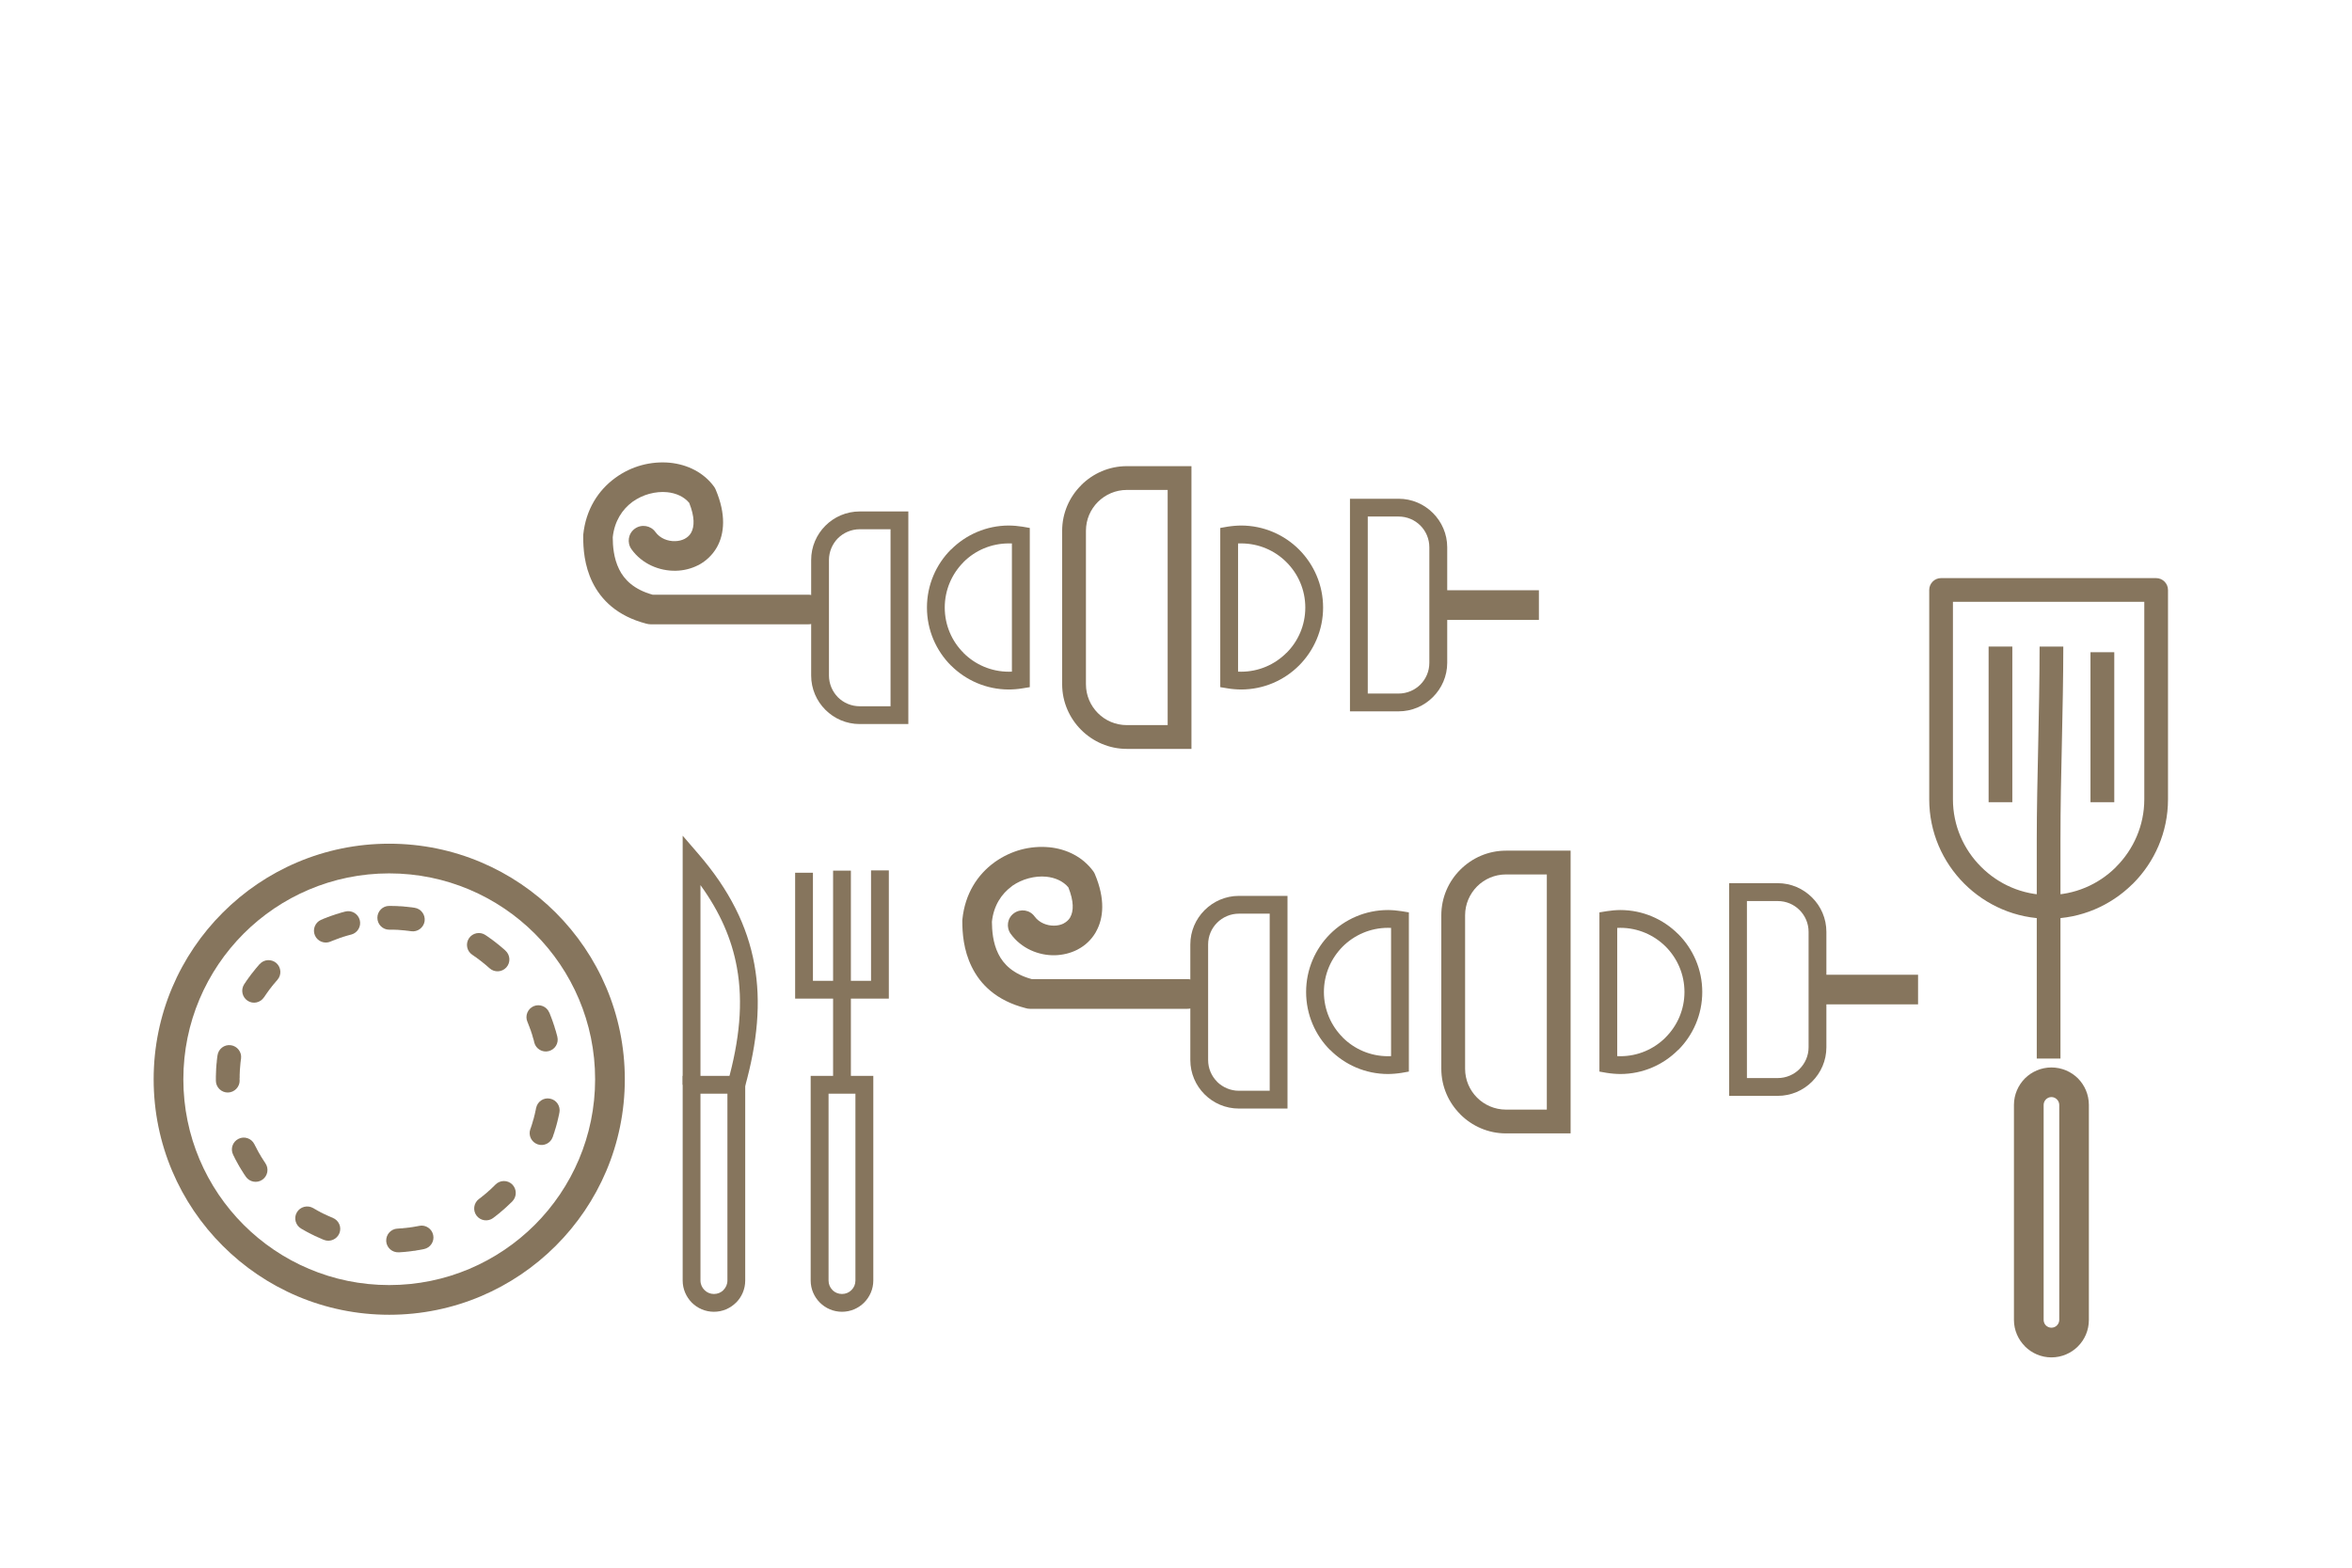 <?xml version="1.0" encoding="UTF-8"?>
<!DOCTYPE svg PUBLIC "-//W3C//DTD SVG 1.1//EN" "http://www.w3.org/Graphics/SVG/1.1/DTD/svg11.dtd">
<!-- Creator: CorelDRAW X7 -->
<svg xmlns="http://www.w3.org/2000/svg" xmlns:xlink="http://www.w3.org/1999/xlink" xml:space="preserve" width="85.09mm" height="56.723mm" version="1.1" style="shape-rendering:geometricPrecision; text-rendering:geometricPrecision; image-rendering:optimizeQuality; fill-rule:evenodd; clip-rule:evenodd" viewBox="0 0 29068 19377">
 <defs>
  <style type="text/css">
   <![CDATA[
    .fil1 {fill:none}
    .fil0 {fill:#86755D;fill-rule:nonzero}
   ]]>
  </style>
 </defs>
 <g id="Vrstva_x0020_1">
  <g id="_2950284424656">
   <path class="fil0" d="M16794 6165l491 0c165,0 315,67 424,176l0 0c109,109 177,259 177,424l0 1428c0,165 -68,315 -177,424l0 0c-109,109 -259,176 -424,176l-491 0 -110 0 0 -110 0 -2408 0 -110 110 0zm491 220l-381 0 0 2188 381 0c104,0 200,-42 269,-111l0 0c69,-69 111,-164 111,-269l0 -1428c0,-104 -42,-200 -111,-269l0 0c-69,-69 -164,-111 -269,-111z"/>
   <path class="fil0" d="M11006 6542l-381 0c-104,0 -200,43 -269,111 -68,69 -111,165 -111,269l0 1428c0,104 43,200 111,269 69,69 165,111 269,111l381 0 0 -2188zm-381 -220l491 0 110 0 0 110 0 2408 0 110 -110 0 -491 0c-165,0 -315,-67 -424,-176 -109,-109 -176,-259 -176,-424l0 -1428c0,-165 67,-315 176,-424 109,-109 259,-176 424,-176z"/>
   <path class="fil0" d="M14431 6056l-505 0c-139,0 -265,57 -357,148l0 0c-92,92 -148,218 -148,357l0 1897c0,139 57,266 148,357l0 0c91,92 218,148 357,148l505 0 0 -2907zm-505 -294l652 0 147 0 0 147 0 3201 0 147 -147 0 -652 0c-219,0 -419,-90 -564,-235l0 0 0 0c-145,-145 -235,-345 -235,-564l0 -1897c0,-219 90,-419 235,-563l0 -1c145,-145 345,-235 564,-235z"/>
   <polygon class="fil0" points="17776,7296 19019,7296 19019,7663 17776,7663 "/>
   <path class="fil0" d="M9990 7351c101,0 183,82 183,183 0,101 -82,183 -183,183l-1947 0c-19,0 -38,-3 -56,-8 -360,-94 -557,-294 -664,-510 -103,-209 -116,-426 -115,-569l0 -18 0 0c32,-317 188,-553 395,-704 100,-74 213,-127 327,-158l0 0c115,-31 235,-41 350,-30l0 0c217,22 417,120 546,297 8,12 15,24 20,37l0 0c128,303 109,542 14,711 -55,96 -133,168 -222,217l-13 6c-83,42 -177,65 -271,67 -205,5 -419,-84 -549,-265 -59,-82 -41,-196 41,-255 82,-59 197,-40 255,42 56,77 151,115 244,112 40,-1 80,-10 114,-27l5 -3c32,-17 60,-42 77,-73 43,-76 46,-197 -23,-370 -64,-77 -163,-121 -273,-132 -70,-7 -145,0 -219,20l0 0 -1 0c-73,20 -145,54 -208,99 -126,93 -223,239 -244,438 0,106 11,259 79,396 63,129 185,251 414,314l1924 0z"/>
   <path class="fil0" d="M15338 6496c280,0 534,114 717,297 183,184 297,437 297,717 0,279 -114,532 -297,716l0 0c-183,183 -437,297 -717,297 -27,0 -56,-2 -84,-4l0 0c-26,-2 -53,-5 -81,-10l-92 -15 0 -93 0 -1782 0 -93 91 -16c29,-4 56,-8 83,-10 28,-2 56,-4 83,-4zm561 453c-143,-144 -342,-232 -561,-232l-37 0 0 1585 37 1c219,0 418,-89 561,-233l1 0c143,-142 232,-341 232,-560 0,-219 -89,-418 -233,-561z"/>
   <path class="fil0" d="M12469 6717c-220,0 -418,88 -561,231l0 1c-143,143 -232,342 -232,561 0,219 89,418 232,560l0 1c143,143 341,232 561,232l37 -1 0 -1585 -37 0zm-716 77c183,-184 437,-298 716,-298 27,0 55,2 84,4 26,2 54,6 82,10l92 16 0 93 0 1782 0 93 -93 15c-28,5 -55,8 -81,10l0 0c-28,2 -57,4 -84,4 -279,0 -533,-114 -716,-297l0 0 -1 0c-183,-184 -296,-437 -296,-716 0,-280 113,-533 296,-717l1 1z"/>
   <path class="fil0" d="M21480 10917l491 0c165,0 315,68 424,177l0 0c109,108 177,259 177,424l0 1428c0,165 -68,315 -177,424l0 0c-109,109 -259,176 -424,176l-491 0 -110 0 0 -110 0 -2409 0 -110 110 0zm491 221l-381 0 0 2188 381 0c105,0 200,-43 269,-111l0 -1c69,-69 112,-164 112,-268l0 -1428c0,-105 -43,-200 -112,-269l0 0c-69,-69 -164,-111 -269,-111z"/>
   <path class="fil0" d="M15692 11294l-381 0c-104,0 -200,43 -269,112l0 0c-69,69 -111,164 -111,269l0 1428c0,104 42,199 111,268l0 1c69,68 165,111 269,111l381 0 0 -2189zm-381 -220l491 0 110 0 0 110 0 2409 0 110 -110 0 -491 0c-165,0 -315,-67 -424,-176l0 0c-109,-109 -176,-259 -176,-424l0 -1428c0,-165 67,-315 176,-424l0 0c109,-109 259,-177 424,-177z"/>
   <path class="fil0" d="M19117 10809l-505 0c-139,0 -266,57 -357,148l0 0c-91,92 -148,218 -148,357l0 1897c0,139 56,265 148,357l0 0c91,91 218,148 357,148l505 0 0 -2907zm-505 -294l652 0 147 0 0 147 0 3201 0 147 -147 0 -652 0c-219,0 -419,-90 -564,-235l0 0 0 -1c-145,-144 -235,-344 -235,-563l0 -1897c0,-220 90,-420 235,-564l0 0c145,-145 344,-235 564,-235z"/>
   <polygon class="fil0" points="22462,12049 23705,12049 23705,12415 22462,12415 "/>
   <path class="fil0" d="M14675 12103c102,0 184,82 184,184 0,101 -82,183 -184,183l-1946 0c-19,0 -38,-3 -56,-9 -360,-93 -557,-293 -663,-509 -104,-209 -117,-426 -117,-569l1 -18 0 0c32,-318 188,-554 394,-704l12 -9c98,-69 207,-119 316,-149 115,-31 235,-41 350,-30l1 0c216,21 415,120 545,297 8,11 15,24 20,36l0 0c128,304 109,543 13,712l-7 13c-54,90 -129,158 -214,203l-13 7c-83,42 -177,64 -272,67 -204,5 -418,-85 -548,-265 -59,-82 -41,-196 41,-255 82,-59 196,-41 255,41 56,77 152,115 244,113 40,-1 79,-9 113,-26l6 -4c30,-16 56,-39 74,-68l3 -6c43,-75 46,-196 -23,-369 -64,-77 -164,-121 -273,-132 -70,-7 -145,0 -219,20 -71,19 -139,50 -200,92l-8 7c-127,93 -224,239 -245,438 1,106 11,259 79,396 63,129 185,251 414,313l1923 0z"/>
   <path class="fil0" d="M20025 11249c279,0 532,114 715,297l1 0c183,184 297,437 297,716 0,280 -114,534 -297,717l-1 -1c-183,184 -436,298 -715,298 -28,0 -56,-2 -84,-4 -27,-2 -54,-6 -83,-10l-91 -16 0 -93 0 -1782 0 -93 92 -15c28,-4 56,-8 82,-10l0 0c28,-2 56,-4 84,-4zm561 452c-144,-143 -342,-232 -561,-232l-38 1 0 1585 38 1c219,0 417,-89 560,-232l0 -1c144,-143 233,-342 233,-561 0,-219 -89,-417 -232,-561z"/>
   <path class="fil0" d="M17155 11469c-219,0 -418,89 -561,232 -143,144 -232,342 -232,561 0,219 89,418 232,561l0 1c143,143 341,232 561,232l37 -1 0 -1585 -37 -1zm-717 77c183,-183 437,-297 717,-297 27,0 55,2 83,4l0 0c26,2 54,6 82,10l92 15 0 93 0 1782 0 93 -91 16c-28,4 -56,8 -83,10 -28,2 -56,4 -83,4 -280,0 -533,-114 -716,-298l-1 1c-183,-183 -296,-437 -296,-717 0,-279 113,-533 296,-716z"/>
   <path class="fil0" d="M25500 7992c0,377 -9,796 -18,1213 -9,383 -17,765 -17,1173l0 2707 -293 0 0 -2707c0,-360 9,-769 18,-1179 8,-390 17,-782 17,-1207l293 0z"/>
   <path class="fil0" d="M25816 13658l0 2658c0,127 -51,243 -135,327 -84,84 -200,136 -328,136 -127,0 -243,-52 -327,-136l0 -1c-83,-83 -136,-199 -136,-326l0 -2658c0,-128 53,-244 136,-328 84,-83 200,-135 327,-135 128,0 244,52 328,135 83,84 135,200 135,328zm-366 2658l0 -2658c0,-26 -11,-51 -29,-68 -17,-18 -41,-29 -68,-29 -26,0 -50,11 -68,29 -17,17 -28,42 -28,68l0 2658c0,26 11,51 28,68l0 0c18,17 42,28 68,28 27,0 51,-11 68,-28 18,-18 29,-42 29,-68z"/>
   <path class="fil0" d="M26794 7293l0 3 0 2585c0,406 -166,775 -433,1042l-9 8c-267,263 -632,425 -1034,425 -406,0 -775,-166 -1042,-433 -267,-267 -433,-636 -433,-1042l0 -2588c0,-81 65,-147 146,-147l4 0 2654 0c81,0 147,66 147,147zm-293 2588l0 -2442 -2365 0 0 2442c0,324 133,620 348,834 214,215 510,348 834,348 322,0 615,-130 828,-340l7 -8c214,-214 348,-510 348,-834z"/>
   <polygon class="fil0" points="26130,8062 26130,9916 25836,9916 25836,8062 "/>
   <polygon class="fil0" points="24870,7992 24870,9916 24577,9916 24577,7992 "/>
   <path class="fil0" d="M4810 10429c804,0 1532,326 2059,853 527,527 853,1255 853,2059 0,804 -326,1532 -853,2058 -527,527 -1255,853 -2059,853 -804,0 -1532,-326 -2058,-853 -527,-526 -853,-1254 -853,-2058 0,-804 326,-1532 853,-2059 526,-527 1254,-853 2058,-853zm1800 1112c-461,-460 -1097,-745 -1800,-745 -702,0 -1339,285 -1799,745 -460,461 -745,1097 -745,1800 0,702 285,1339 745,1799 460,460 1097,745 1799,745 703,0 1339,-285 1800,-745 460,-460 745,-1097 745,-1799 0,-703 -285,-1339 -745,-1800z"/>
   <path class="fil0" d="M4810 11492c-81,0 -146,-66 -146,-147 0,-81 65,-147 146,-147l14 0 15 0 13 1 13 0 15 0 13 1 14 0 13 1 14 1 14 0 13 1 15 1 13 1 13 2 14 1 13 1 14 2 14 1 12 2 14 1 14 2 13 2 13 2 1 0c80,12 135,86 124,166 -12,80 -87,136 -167,124l-1 0 -11 -2 -12 -1 -10 -2 -12 -1 -12 -1 -12 -2 -11 -1 -12 -1 -12 -1 -11 -1 -13 -1 -11 -1 -12 -1 -11 -1 -12 0 -12 -1 -12 0 -12 -1 -11 0 -12 0 -13 0 -12 0 -12 0zm-544 -224c79,-21 159,26 180,104 21,78 -26,159 -104,180l-5 1 -11 3 -11 3 -11 3 -11 3 -10 3 -11 3 -11 4 -12 3 -11 4 -9 3 -11 4 -12 3 -10 4 -10 4 -11 4 -11 4 -11 4 -10 4 -10 4 -12 4 -9 4 -11 4 -10 4 -6 3c-74,32 -161,-2 -193,-76 -32,-74 2,-161 76,-193l8 -3 12 -5 12 -6 13 -5 12 -4 12 -5 12 -5 13 -4 12 -5 11 -4 14 -5 12 -4 12 -4 12 -4 14 -5 12 -4 12 -3 13 -4 12 -4 13 -4 13 -4 13 -3 13 -4 12 -3 4 -1zm-1057 650c53,-61 146,-66 207,-13 60,54 66,147 12,207l-1 2 -8 9 -7 8 -7 8 -7 9 -7 8 -8 9 -7 8 -6 9 -8 8 -6 9 -7 9 -7 9 -7 8 -6 9 -7 9 -7 10 -6 8 -6 9 -7 9 -6 10 -7 9 -6 9 -6 9 -6 9 -2 2c-44,68 -135,88 -202,44 -68,-44 -88,-135 -44,-203l2 -4 8 -11 7 -10 7 -11 7 -11 8 -10 7 -10 7 -11 9 -11 7 -10 8 -10 7 -11 8 -10 8 -10 8 -10 8 -10 8 -10 8 -10 8 -10 8 -10 9 -10 8 -10 9 -10 8 -10 8 -9 2 -1zm-521 1128c11,-81 85,-137 165,-126 80,11 137,85 126,165l-1 9 -2 10 -1 12 -2 13 -1 11 -1 11 -1 12 -1 12 -1 11 -1 13 -1 11 -1 12 -1 12 0 11 -1 13 0 11 -1 12 0 12 0 11 0 13 -1 12 0 12 0 12 1 2c1,81 -64,148 -145,150 -81,1 -148,-64 -149,-145l0 -6 0 -13 0 -14 0 -15 0 -13 1 -13 0 -15 1 -13 0 -14 1 -13 0 -14 1 -14 1 -13 1 -15 1 -12 1 -14 2 -13 1 -14 1 -14 2 -14 1 -12 2 -13 2 -15 1 -8zm193 1227c-36,-72 -6,-160 67,-196 72,-36 160,-6 196,67l4 8 5 10 6 11 5 9 5 10 5 10 5 10 6 10 5 10 5 10 6 9 5 10 6 9 6 10 5 10 6 10 6 9 6 9 5 9 7 10 6 10 6 9 6 9 6 9 3 5c46,67 29,158 -38,204 -66,46 -158,29 -204,-38l-4 -6 -7 -11 -8 -11 -7 -11 -7 -11 -6 -10 -7 -11 -7 -11 -7 -11 -7 -12 -6 -10 -7 -11 -6 -12 -7 -11 -6 -11 -6 -12 -7 -11 -5 -11 -7 -12 -6 -11 -6 -12 -5 -11 -6 -12 -6 -11 -4 -9zm841 914c-70,-41 -94,-131 -53,-201 41,-70 131,-93 201,-53l0 0 11 6 9 6 10 5 10 6 9 5 10 6 10 5 10 5 10 6 9 5 11 5 10 5 9 5 11 5 10 4 10 5 10 5 11 5 10 4 10 5 11 4 10 5 10 4 11 4 0 1c76,30 113,115 83,190 -30,75 -115,112 -190,83l-5 -2 -12 -5 -12 -5 -12 -6 -11 -4 -12 -6 -13 -5 -11 -6 -12 -5 -12 -5 -12 -6 -11 -6 -12 -5 -11 -6 -12 -6 -12 -6 -11 -6 -12 -6 -11 -6 -11 -6 -12 -7 -11 -6 -11 -7 -12 -6 -10 -6 0 0zm1206 293c-81,4 -150,-57 -155,-138 -4,-81 57,-150 138,-155l7 0 11 -1 12 -1 11 -1 13 -1 11 0 12 -2 12 -1 11 -1 12 -1 12 -2 12 -1 10 -1 12 -2 11 -2 12 -1 11 -2 12 -2 12 -2 11 -2 11 -2 12 -2 11 -2 9 -2c79,-17 157,35 173,114 17,79 -35,157 -114,173l-11 2 -13 3 -13 2 -14 3 -14 2 -12 2 -13 2 -13 3 -14 2 -13 1 -13 2 -14 2 -14 2 -12 1 -14 2 -14 1 -13 2 -14 1 -13 1 -13 1 -15 1 -13 1 -14 1 -6 0zm1167 -424c-65,48 -157,35 -205,-29 -49,-65 -36,-157 29,-206l7 -5 9 -7 8 -6 9 -7 9 -8 8 -6 9 -7 9 -7 8 -8 9 -6 8 -8 9 -7 8 -7 8 -8 8 -7 9 -7 8 -8 8 -7 8 -8 8 -8 9 -8 7 -7 8 -8 8 -8 5 -5c57,-58 150,-59 208,-2 57,57 58,150 2,208l-7 7 -9 9 -10 9 -9 9 -9 8 -10 10 -9 8 -9 9 -10 9 -9 8 -10 9 -9 8 -11 9 -9 8 -10 8 -10 9 -9 8 -10 8 -11 8 -10 9 -10 7 -9 8 -11 8 -11 8 -7 6zm736 -1001c-27,77 -111,117 -187,90 -76,-27 -117,-110 -90,-187l1 -3 4 -10 4 -12 3 -10 4 -10 3 -11 4 -12 3 -11 3 -10 3 -11 3 -11 4 -11 3 -11 3 -11 2 -10 3 -12 3 -11 3 -11 2 -12 3 -11 2 -11 3 -11 2 -11 2 -12 2 -6c15,-79 92,-132 171,-116 80,15 132,92 117,172l-2 7 -2 13 -3 14 -3 12 -3 14 -3 13 -3 12 -3 13 -3 13 -3 12 -4 14 -3 13 -4 13 -3 12 -4 13 -4 13 -4 12 -4 13 -3 12 -4 12 -5 14 -4 12 -4 12 -4 13 -1 2zm57 -1240c20,79 -28,158 -107,178 -78,20 -158,-28 -178,-106l-2 -9 -2 -10 -3 -11 -3 -11 -4 -12 -3 -10 -3 -11 -3 -11 -3 -11 -4 -12 -3 -10 -4 -10 -3 -11 -4 -12 -4 -10 -4 -10 -4 -11 -3 -10 -5 -11 -4 -11 -4 -10 -4 -11 -4 -10 -4 -10 -1 -2c-32,-75 4,-161 78,-193 75,-31 161,4 192,79l2 2 5 13 5 13 4 11 5 12 5 13 4 11 5 13 4 12 5 13 4 13 4 11 4 13 5 13 4 13 3 12 4 12 4 13 4 12 4 13 3 13 4 13 3 12 4 14 2 9zm-641 -1064c60,54 65,147 11,207 -54,60 -147,65 -207,11l-6 -5 -8 -7 -8 -7 -8 -7 -9 -8 -8 -7 -9 -7 -8 -7 -9 -7 -9 -7 -8 -7 -9 -7 -9 -7 -8 -6 -9 -7 -9 -7 -9 -7 -9 -6 -9 -7 -9 -7 -10 -6 -9 -6 -8 -7 -9 -5 -8 -6c-68,-44 -86,-136 -42,-203 45,-68 136,-86 203,-42l10 7 11 7 11 8 11 7 10 8 10 7 11 7 10 8 11 8 9 7 11 8 11 9 9 7 10 8 10 8 11 8 10 9 9 7 10 9 10 8 9 8 11 9 9 8 10 9 5 5z"/>
   <path class="fil0" d="M10130 13299l552 0 111 0 0 110 0 2420c0,106 -44,203 -114,273 -70,70 -167,113 -273,113l0 0c-106,0 -203,-43 -273,-113l0 0c-70,-70 -114,-167 -114,-273l0 -2420 0 -110 111 0zm442 220l-332 0 0 2310c0,46 18,87 48,117l0 1c30,30 72,48 118,48l0 0c46,0 88,-18 118,-49 30,-30 48,-71 48,-117l0 -2310z"/>
   <polygon class="fil0" points="10296,13409 10296,10762 10516,10762 10516,13409 "/>
   <polygon class="fil0" points="10047,10788 10047,12124 10765,12124 10765,10759 10985,10759 10985,12234 10985,12344 10875,12344 9937,12344 9827,12344 9827,12234 9827,10788 "/>
   <path class="fil0" d="M8547 13299l553 0 110 0 0 110 0 2420c0,106 -43,203 -113,273l-1 0c-70,70 -166,113 -272,113l-1 0c-106,0 -203,-43 -273,-113 -69,-70 -113,-167 -113,-273l0 -2420 0 -110 110 0zm443 220l-333 0 0 2310c0,46 19,87 49,117 30,31 72,49 117,49l1 0c46,0 87,-18 117,-48l0 -1c30,-30 49,-71 49,-117l0 -2310z"/>
   <path class="fil0" d="M8437 13409l0 -2783 0 -296 193 224c386,447 607,892 693,1366 86,471 37,966 -117,1518l-212 -58c145,-522 193,-986 113,-1422 -63,-349 -208,-683 -450,-1017l0 2468 -220 0z"/>
  </g>
  <rect class="fil1" width="29068" height="19377"/>
 </g>
</svg>
